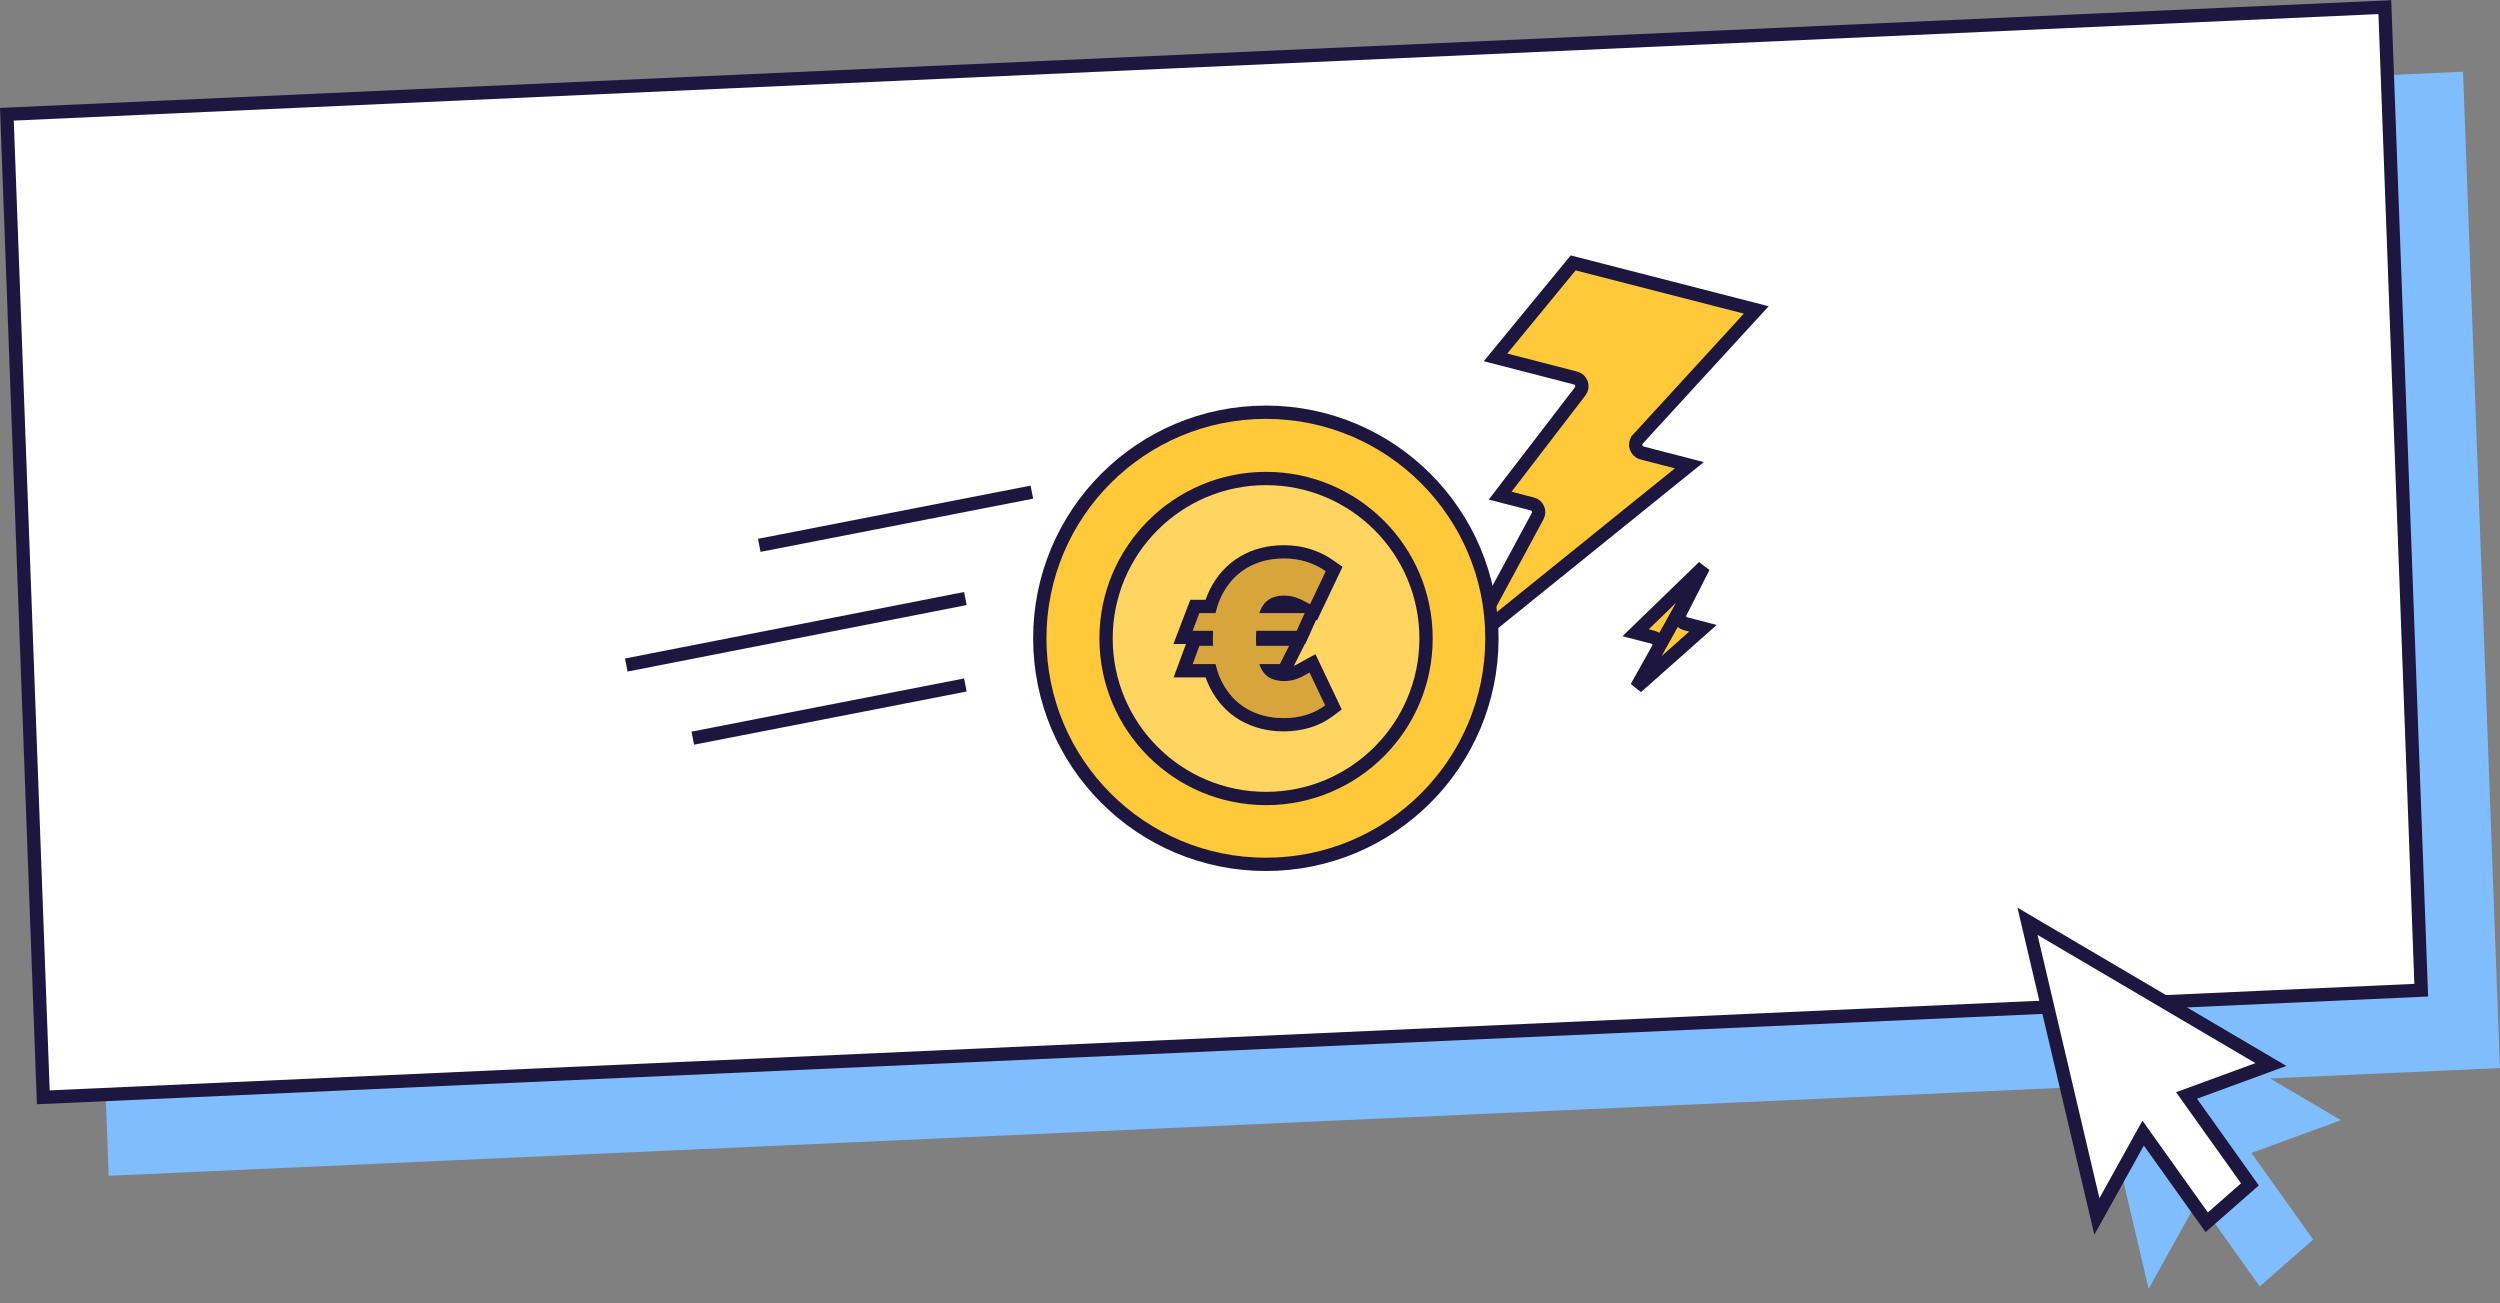 <svg width="376" height="196" viewBox="0 0 376 196" fill="none" xmlns="http://www.w3.org/2000/svg">
<rect x="0" y="0" width="376" height="196" fill="#808080" stroke="none"/>
<rect width="360" height="150" transform="matrix(0.999 -0.045 0.037 0.999 10.796 26.988)" fill="#80BDFF"/>
<rect x="1.036" y="0.954" width="358" height="148" transform="matrix(0.999 -0.045 0.037 0.999 -0.034 16.276)" fill="white" stroke="#1D163F" stroke-width="2"/>
<path d="M352.073 168.474L311.59 144.643L323.156 193.834L330.584 180.451L339.867 193.474L347.902 186.427L338.62 173.404L352.073 168.474Z" fill="#80BDFF"/>
<path d="M315.371 182.957L304.931 138.556L341.544 160.108L330.15 164.284L328.857 164.758L329.639 165.856L338.389 178.131L331.89 183.83L323.216 171.662L322.33 170.419L321.557 171.812L315.371 182.957Z" fill="white" stroke="#1D163F" stroke-width="2"/>
<path d="M236.601 39.541L264.143 46.614L246.341 66.036L246.341 66.037C245.686 66.751 246.041 67.891 246.963 68.13L254.081 69.967L220.974 96.695L231.26 77.631C231.656 76.897 231.25 75.998 230.456 75.793L225.621 74.545L237.655 58.864L237.655 58.864C238.215 58.133 237.838 57.082 236.961 56.855L224.926 53.749L236.601 39.541ZM236.154 39.426L236.154 39.426L236.154 39.426Z" fill="#FFC939" stroke="#1D163F" stroke-width="2"/>
<path d="M256.227 85.247L245.996 95.165L248.637 95.846C249.381 96.038 249.757 96.885 249.374 97.568L256.227 85.247ZM256.227 85.247L252.729 92.129C252.729 92.129 252.729 92.13 252.729 92.13C252.384 92.81 252.763 93.623 253.489 93.81L256.125 94.49L246.137 103.351L249.374 97.569L256.227 85.247ZM247.629 96.591L247.629 96.591L247.629 96.591Z" fill="#FFC939" stroke="#1D163F" stroke-width="2"/>
<circle cx="190.385" cy="96" r="34" fill="#FFC939" stroke="#1D163F" stroke-width="2"/>
<path d="M214.478 96.029C214.478 109.319 203.704 120.093 190.414 120.093C177.125 120.093 166.351 109.319 166.351 96.029C166.351 82.74 177.125 71.966 190.414 71.966C203.704 71.966 214.478 82.74 214.478 96.029Z" fill="#FFD461" stroke="#1D163F" stroke-width="2"/>
<path d="M196.212 92.213L195.017 94.859H179.385L180.396 92.213H196.212ZM193.868 97.141L192.488 99.878H179.385L180.396 97.141H193.868ZM199.385 85.916L197.04 90.844C196.856 90.783 196.584 90.65 196.224 90.445C195.871 90.232 195.431 90.034 194.902 89.852C194.381 89.662 193.776 89.567 193.086 89.567C192.182 89.567 191.419 89.776 190.799 90.194C190.178 90.605 189.707 91.285 189.385 92.236C189.063 93.179 188.902 94.449 188.902 96.046C188.902 97.658 189.063 98.932 189.385 99.867C189.707 100.795 190.178 101.456 190.799 101.852C191.419 102.24 192.182 102.433 193.086 102.433C193.76 102.433 194.354 102.346 194.868 102.171C195.389 101.996 195.822 101.806 196.166 101.601C196.519 101.395 196.779 101.247 196.948 101.156L199.293 106.084C198.442 106.722 197.492 107.202 196.442 107.521C195.4 107.84 194.281 108 193.086 108C191.002 108 189.155 107.536 187.546 106.608C185.944 105.681 184.687 104.327 183.776 102.548C182.871 100.768 182.419 98.601 182.419 96.046C182.419 93.49 182.871 91.316 183.776 89.521C184.687 87.726 185.944 86.357 187.546 85.414C189.155 84.472 191.002 84 193.086 84C194.327 84 195.469 84.167 196.511 84.502C197.553 84.829 198.511 85.3 199.385 85.916Z" fill="#D8A53D"/>
<path fill-rule="evenodd" clip-rule="evenodd" d="M196.212 92.213L195.017 94.859H188.935C188.929 94.952 188.925 95.046 188.92 95.141C188.908 95.43 188.902 95.731 188.902 96.046C188.902 96.327 188.907 96.598 188.917 96.859C188.92 96.954 188.924 97.048 188.929 97.141H193.867L192.488 99.878H189.389C189.71 100.8 190.18 101.458 190.798 101.852C190.813 101.861 190.827 101.87 190.842 101.878C191.454 102.248 192.202 102.433 193.086 102.433C193.76 102.433 194.354 102.346 194.867 102.171C194.97 102.137 195.07 102.101 195.166 102.066C195.556 101.92 195.889 101.766 196.166 101.601C196.519 101.395 196.779 101.247 196.948 101.156L199.293 106.084C198.442 106.722 197.492 107.202 196.442 107.521C195.4 107.84 194.281 108 193.086 108C191.001 108 189.155 107.536 187.545 106.608C185.944 105.681 184.687 104.327 183.775 102.548C183.665 102.33 183.561 102.107 183.464 101.878C183.2 101.255 182.986 100.588 182.822 99.878H179.385L180.396 97.141H182.448C182.443 97.047 182.439 96.954 182.435 96.859C182.424 96.593 182.419 96.321 182.419 96.046C182.419 95.739 182.426 95.437 182.439 95.141C182.443 95.046 182.448 94.953 182.453 94.859H179.385L180.396 92.213H182.82C182.983 91.505 183.195 90.838 183.457 90.213C183.556 89.976 183.662 89.746 183.775 89.521C184.687 87.726 185.944 86.357 187.545 85.414C189.155 84.472 191.001 84 193.086 84C194.327 84 195.469 84.167 196.511 84.502C197.553 84.829 198.511 85.3 199.385 85.916L197.04 90.844C196.878 90.791 196.648 90.681 196.349 90.516C196.309 90.493 196.267 90.469 196.224 90.445C196.22 90.443 196.216 90.44 196.212 90.438C196.084 90.361 195.944 90.286 195.792 90.213C195.622 90.131 195.438 90.052 195.239 89.975C195.131 89.933 195.018 89.892 194.902 89.852C194.381 89.662 193.775 89.567 193.086 89.567C192.181 89.567 191.419 89.776 190.798 90.194C190.789 90.2 190.779 90.207 190.77 90.213C190.168 90.622 189.709 91.289 189.392 92.213H196.212ZM197.116 82.596C198.349 82.983 199.492 83.545 200.537 84.282L201.915 85.253L198.087 93.297L197.939 93.248L197.084 95.141H197.114L196.822 95.721L196.308 96.859H196.249L194.594 100.143C194.835 100.048 195.014 99.959 195.143 99.882L195.151 99.877L195.16 99.873C195.515 99.666 195.798 99.504 195.996 99.397L197.848 98.394L201.801 106.701L200.494 107.683C199.451 108.466 198.291 109.049 197.026 109.434C195.777 109.816 194.46 110 193.086 110C190.694 110 188.495 109.465 186.547 108.341L186.543 108.339C184.582 107.203 183.068 105.552 181.995 103.46L181.992 103.454C181.736 102.949 181.513 102.423 181.321 101.878H176.513L178.368 96.859H176.479L179.019 90.213H181.316C181.508 89.662 181.732 89.131 181.989 88.621L181.992 88.615C183.062 86.51 184.573 84.844 186.531 83.691L186.534 83.689C188.485 82.546 190.689 82 193.086 82C194.505 82 195.854 82.191 197.116 82.596Z" fill="#1D163F"/>
<path fill-rule="evenodd" clip-rule="evenodd" d="M155.385 75L114.385 83L114.002 81.037L155.002 73.037L155.385 75Z" fill="#1D163F"/>
<path fill-rule="evenodd" clip-rule="evenodd" d="M145.385 104L104.385 112L104.002 110.037L145.002 102.037L145.385 104Z" fill="#1D163F"/>
<path fill-rule="evenodd" clip-rule="evenodd" d="M145.385 91L94.385 101L94 99.038L145 89.038L145.385 91Z" fill="#1D163F"/>
</svg>
